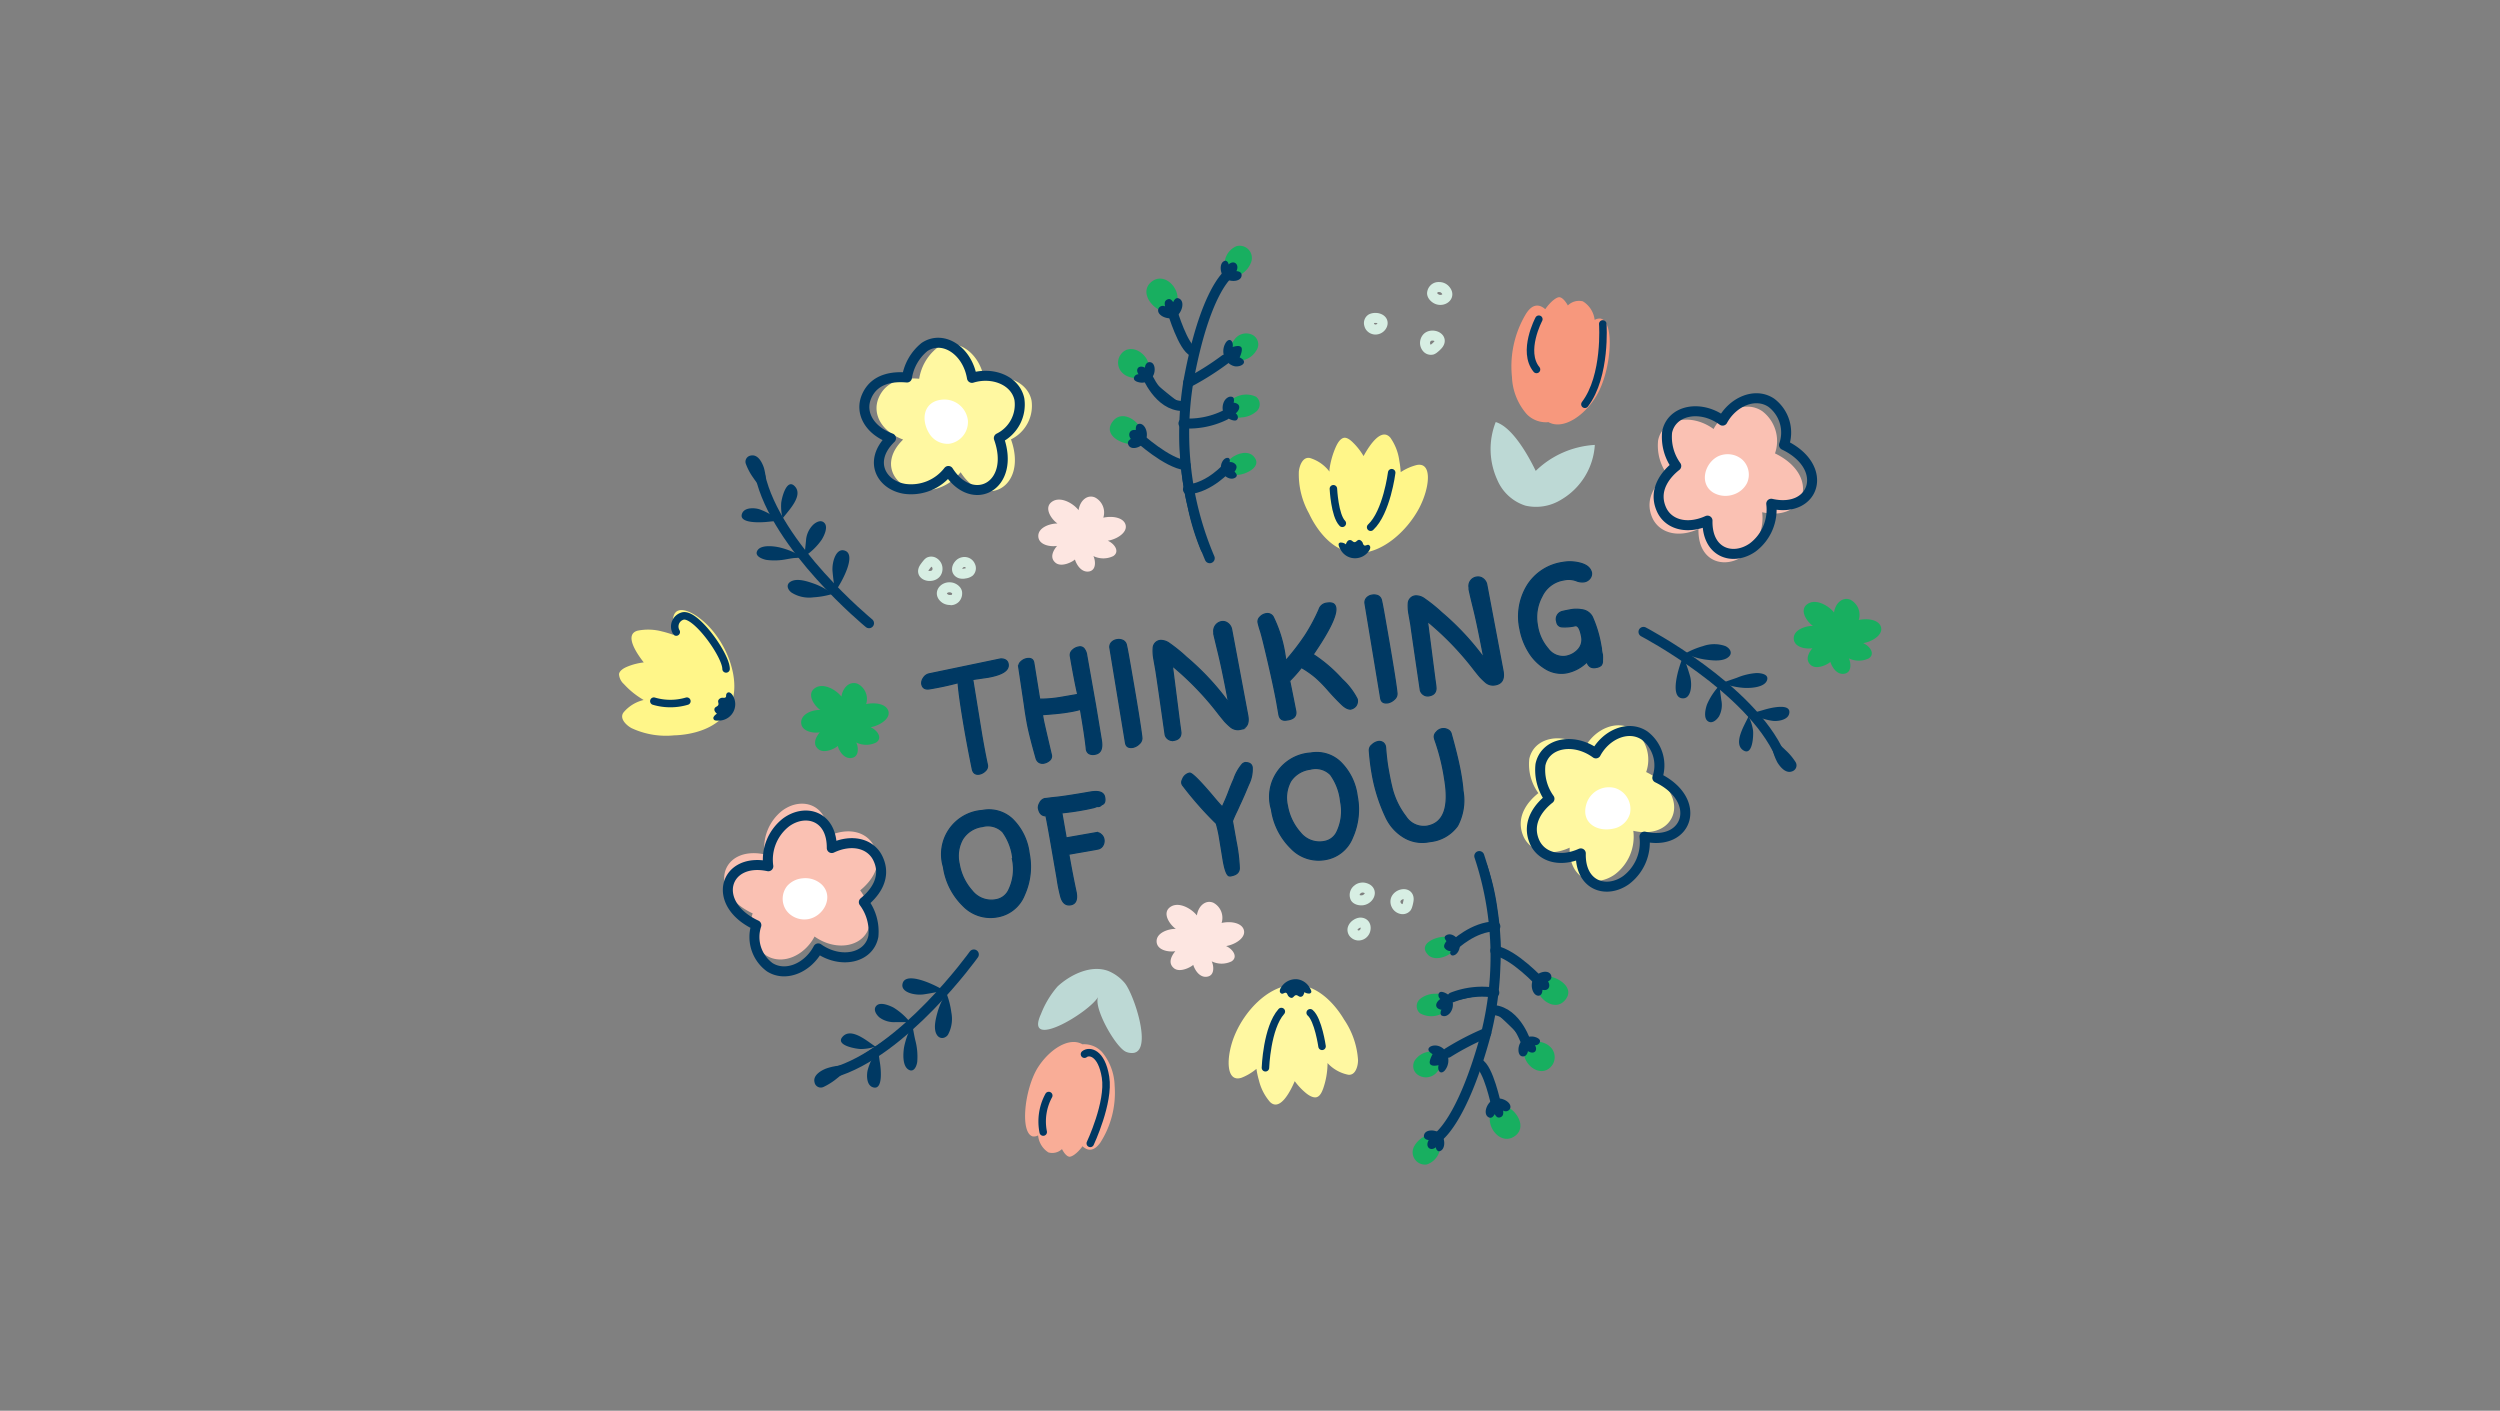 <svg xmlns="http://www.w3.org/2000/svg" width="280" height="158" viewBox="0 0 280 158"><rect x="0" y="0" width="280" height="158" fill="#808080" stroke="none"/><defs><style>.cls-1{fill:#bdd9d5;}.cls-2{fill:#fff8a1;}.cls-3,.cls-9{fill:#003963;}.cls-11,.cls-3,.cls-5{stroke:#003963;}.cls-3{stroke-miterlimit:10;stroke-width:0.14px;}.cls-4{fill:#fff;}.cls-11,.cls-13,.cls-15,.cls-5{fill:none;}.cls-11,.cls-13,.cls-5{stroke-linecap:round;stroke-linejoin:round;}.cls-13,.cls-5{stroke-width:1.12px;}.cls-6{fill:#fac1b3;}.cls-7{fill:#18af60;}.cls-8{fill:#fde6e1;}.cls-10{fill:#f7987d;}.cls-11{stroke-width:0.84px;}.cls-12{fill:#f9ad97;}.cls-13{stroke:#d7eee3;}.cls-14{fill:#fff689;}</style></defs><g id="Layer_2" data-name="Layer 2"><g id="Layer_1-2" data-name="Layer 1"><path class="cls-1" d="M167.52,47.27a8.28,8.28,0,0,0,.17,6.46,5.11,5.11,0,0,0,3.15,2.9,5.34,5.34,0,0,0,4-.66,7.64,7.64,0,0,0,3.78-6.14A10.36,10.36,0,0,0,172,52.74C171.16,51,169.39,47.83,167.52,47.27Z"/><path class="cls-2" d="M104.91,39c2.09-1.38,4.82.42,5.31,3.46,2.29-.71,4.86.26,5.31,2.38a4.18,4.18,0,0,1-2.3,4.37c1.92,5.36-2.92,7.93-5.64,3.68a5.29,5.29,0,0,1-4.91,2c-2.65-.43-4.12-3.15-1.53-5.66-2.46-.91-3.46-2.89-2.76-4.62.93-2.26,3.3-2.3,4.56-2.19A5.5,5.5,0,0,1,104.91,39Z"/><path class="cls-3" d="M108.94,76.1l1,6.16c.22,1.28.43,2.41.64,3.37a.7.7,0,0,1-.21.69,1.3,1.3,0,0,1-.68.38c-.45.07-.71-.13-.8-.61-.38-1.88-.72-3.68-1-5.38s-.49-3.12-.58-4.25c-1,.27-2.07.5-3.15.68-.53.1-.84-.08-.92-.53a.94.94,0,0,1,.19-.68,1,1,0,0,1,.6-.45l8.06-1.68c.49,0,.76.21.82.56.13.71-.63,1.2-2.25,1.49Z"/><path class="cls-3" d="M122.7,79l.64,3.85c.17,1-.06,1.51-.68,1.62a1,1,0,0,1-.69-.07.67.67,0,0,1-.3-.54q-.14-1.39-.66-4.41a10.59,10.59,0,0,1-1.36.29c-.61.11-1.58.21-2.9.3l.09.54c.07.37.37,1.67.9,3.92a.62.62,0,0,1-.19.66,1.33,1.33,0,0,1-.63.31.77.77,0,0,1-.57-.1.79.79,0,0,1-.3-.42c-.5-1.77-.84-3.11-1-4s-.26-1.56-.3-1.89l-.65-4.36a.71.71,0,0,1,.25-.59,1.25,1.25,0,0,1,.65-.34q.68-.12.78.45l.66,4.09a13.67,13.67,0,0,0,2.3-.19l1.16-.2.81-.14c-.22-.94-.5-2.38-.83-4.3a.73.73,0,0,1,.24-.66,1.3,1.3,0,0,1,.72-.36.57.57,0,0,1,.62.26,1.45,1.45,0,0,1,.25.68Z"/><path class="cls-3" d="M126.89,83.7c-.48.08-.76-.08-.83-.5l-1.74-10.59a.74.74,0,0,1,.15-.63,1,1,0,0,1,.6-.33,1.1,1.1,0,0,1,.68.07.72.72,0,0,1,.41.55c.07.29.19.92.36,1.91.81,4.62,1.26,7.44,1.37,8.46a.84.84,0,0,1-.3.67A1.41,1.41,0,0,1,126.89,83.7Z"/><path class="cls-3" d="M131.3,74.57l.81,6.37c.08.56.13.93.15,1.12,0,.48-.25.77-.79.86a.81.81,0,0,1-.6-.12.84.84,0,0,1-.37-.51c-.64-4.53-1-7-1.06-7.32l-.21-1.19a5,5,0,0,1-.07-1.19.88.88,0,0,1,.81-.86,1.61,1.61,0,0,1,1,.33,17.46,17.46,0,0,1,1.9,1.54,29.11,29.11,0,0,1,4.74,5.09q-.69-3.68-1.16-5.59c-.31-1.27-.48-2-.5-2.09l0-.21a1.06,1.06,0,0,1,.89-1.18.89.89,0,0,1,.68.19,1.09,1.09,0,0,1,.42.69l1.81,9.65c.16.9-.12,1.41-.85,1.54a1.26,1.26,0,0,1-1.09-.28,8.5,8.5,0,0,1-.65-.62l-.61-.75A32.92,32.92,0,0,0,131.3,74.57Z"/><path class="cls-3" d="M143,78.64c-.17-.93-.47-2.37-.92-4.32s-.75-3.16-.9-3.63a9.14,9.14,0,0,1-.28-1,.7.7,0,0,1,.22-.58,1.18,1.18,0,0,1,.71-.38.74.74,0,0,1,.76.35A14.65,14.65,0,0,1,144,74a27,27,0,0,0,2.18-2.83,20.5,20.5,0,0,0,1.56-2.91,1,1,0,0,1,.76-.69c.66-.12,1,0,1.1.47.15.83-.7,2.59-2.53,5.26a16.34,16.34,0,0,1,3.25,2.79A7.74,7.74,0,0,1,152,78.29a.93.93,0,0,1-.14.77,1,1,0,0,1-.6.36c-.24,0-.56-.12-.95-.49s-.88-.87-1.45-1.51a15.51,15.51,0,0,0-1.46-1.51,10.67,10.67,0,0,0-1.64-1.15,15.93,15.93,0,0,1-1.32,1.49c.41,2,.63,3.14.68,3.39.1.57-.24.92-1,1-.52.09-.81-.13-.89-.67Z"/><path class="cls-3" d="M155.47,78.71c-.48.08-.76-.08-.83-.5l-1.75-10.59a.75.75,0,0,1,.16-.63,1,1,0,0,1,.6-.33,1.18,1.18,0,0,1,.68.06.74.74,0,0,1,.4.56c.07.29.19.92.36,1.91q1.22,6.93,1.37,8.46a.8.8,0,0,1-.29.67A1.46,1.46,0,0,1,155.47,78.71Z"/><path class="cls-3" d="M159.87,69.58l.82,6.37c.08.55.13.93.14,1.12,0,.48-.25.77-.78.86a.81.81,0,0,1-.6-.12.84.84,0,0,1-.37-.51q-1-6.8-1.06-7.32l-.21-1.19a5,5,0,0,1-.08-1.19.88.88,0,0,1,.82-.86,1.58,1.58,0,0,1,1,.33,17.32,17.32,0,0,1,1.91,1.54,29.5,29.5,0,0,1,4.74,5.09c-.47-2.45-.85-4.32-1.17-5.59s-.47-2-.49-2.1l0-.2a1,1,0,0,1,.89-1.18.9.9,0,0,1,.68.19,1.07,1.07,0,0,1,.41.69l1.82,9.65c.16.9-.13,1.41-.86,1.54a1.26,1.26,0,0,1-1.09-.28,8,8,0,0,1-.64-.62c-.14-.16-.34-.41-.61-.75A32.94,32.94,0,0,0,159.87,69.58Z"/><path class="cls-3" d="M175,63a4.54,4.54,0,0,1,2.11.11c.67.21,1,.53,1.13,1a.85.85,0,0,1-.18.68,1,1,0,0,1-.63.37,1.72,1.72,0,0,1-.93-.14,2.49,2.49,0,0,0-1.35-.07,3.26,3.26,0,0,0-2.46,1.85,4.88,4.88,0,0,0-.51,3.2,5.16,5.16,0,0,0,1.21,2.67,2.08,2.08,0,0,0,1.89.85,2.4,2.4,0,0,0,1.48-.78,1.64,1.64,0,0,0,.39-1.4c-.16-.9-.4-1.32-.73-1.26a5.18,5.18,0,0,1-1.53.12.61.61,0,0,1-.53-.56.88.88,0,0,1,.65-1.16c.24-.06.55-.12.93-.19a3.51,3.51,0,0,1,1.21,0,1.51,1.51,0,0,1,1.19.81,13.2,13.2,0,0,1,.91,2.95l.11.6c0,.29.08.53.11.71a6.11,6.11,0,0,1,0,.64.75.75,0,0,1-.15.52,1,1,0,0,1-.55.23.94.94,0,0,1-.64-.06,1,1,0,0,1-.39-.56,4.46,4.46,0,0,1-2.3,1.23,3.4,3.4,0,0,1-2.38-.48,5.52,5.52,0,0,1-1.87-1.91,7.42,7.42,0,0,1-.95-2.51,6.64,6.64,0,0,1,.85-4.94A5.61,5.61,0,0,1,175,63Z"/><path class="cls-3" d="M110,90.78a3.85,3.85,0,0,1,3.37.94,6.42,6.42,0,0,1,1.89,3.85,7.66,7.66,0,0,1-.53,4.66,3.93,3.93,0,0,1-3,2.45,4.26,4.26,0,0,1-3.88-1.25,7.54,7.54,0,0,1-2.18-4.33,4.91,4.91,0,0,1,4.3-6.32Zm3.44,5.4a6.2,6.2,0,0,0-1.13-3,2.33,2.33,0,0,0-2.28-.61A3.07,3.07,0,0,0,107.8,94a3.88,3.88,0,0,0-.37,2.77,6,6,0,0,0,1.44,3,2.75,2.75,0,0,0,2.69,1,1.93,1.93,0,0,0,1.38-1A5.35,5.35,0,0,0,113.39,96.18Z"/><path class="cls-3" d="M122.92,95.1l-3.22.57c.28,1.61.55,3,.83,4.29.14.82-.06,1.27-.6,1.37s-.9-.19-1.1-.83a17.49,17.49,0,0,1-.43-2.12l-.71-4.1q-.39-2.23-.54-2.91c-.46,0-.74-.26-.85-.87a1,1,0,0,1,.15-.56.87.87,0,0,1,.57-.5c.21,0,.61-.08,1.18-.13s1.86-.24,3.87-.59q1.5-.27,1.65.57c.08.43,0,.71-.28.82a.67.67,0,0,0-.17.13.52.52,0,0,1-.22.09l-.21,0a2.43,2.43,0,0,1-.6.18c-.31.08-.75.16-1.32.26s-1.23.19-2,.27l.49,2.81,3.37-.59a.65.65,0,0,1,.52.18.89.89,0,0,1,.34.57,1,1,0,0,1-.11.66A.8.8,0,0,1,122.92,95.1Z"/><path class="cls-3" d="M139.46,85.41q.69,0,.78.51a3.76,3.76,0,0,1-.39,1.92L139.36,89c-.22.49-.37.84-.45,1s-.22.5-.41.89-.35.75-.47,1.07l.4,2.26a18.55,18.55,0,0,1,.37,3c0,.47-.31.75-.85.85a.48.48,0,0,1-.35,0c-.23-.16-.42-.71-.59-1.66l-.46-2.81c-.08-.45-.19-.91-.32-1.37A39.26,39.26,0,0,1,132.5,88a.56.56,0,0,1-.14-.3.66.66,0,0,1,.09-.41,1.06,1.06,0,0,1,.79-.7c.26,0,1,.72,2.35,2.29.59.7,1,1.2,1.31,1.49.22-.49.46-1,.72-1.7s.45-1.12.58-1.42a5,5,0,0,1,.94-1.67A.68.68,0,0,1,139.46,85.41Z"/><path class="cls-3" d="M146.71,84.36a3.85,3.85,0,0,1,3.37.94A6.42,6.42,0,0,1,152,89.15a7.7,7.7,0,0,1-.53,4.67,3.94,3.94,0,0,1-3,2.44A4.26,4.26,0,0,1,144.59,95a7.54,7.54,0,0,1-2.18-4.33,4.91,4.91,0,0,1,4.3-6.32Zm3.44,5.4a6.2,6.2,0,0,0-1.13-3,2.33,2.33,0,0,0-2.28-.61,3.07,3.07,0,0,0-2.18,1.33,3.88,3.88,0,0,0-.37,2.77,6.09,6.09,0,0,0,1.44,3,2.75,2.75,0,0,0,2.69,1,1.93,1.93,0,0,0,1.38-1A5.35,5.35,0,0,0,150.15,89.76Z"/><path class="cls-3" d="M160.72,82.88a2,2,0,0,1-.08-.33.71.71,0,0,1,.24-.56,1,1,0,0,1,.62-.37,1,1,0,0,1,.64.1.7.7,0,0,1,.38.42c.48,1.72.81,3.08,1,4.08s.29,1.79.33,2.35a6.09,6.09,0,0,1-.61,3.92,4.33,4.33,0,0,1-3.11,1.77,4,4,0,0,1-2.89-.48,5.13,5.13,0,0,1-2-2.21,18.91,18.91,0,0,1-1.57-5,24.91,24.91,0,0,1-.3-2.49.74.74,0,0,1,.3-.66,1.36,1.36,0,0,1,.66-.36.74.74,0,0,1,.57.11.73.73,0,0,1,.28.52c.07.91.16,1.73.29,2.45s.25,1.36.39,1.93a8.65,8.65,0,0,0,1.58,3.37,2.39,2.39,0,0,0,2.36,1.1c1.89-.32,2.55-2.1,2-5.32A23.43,23.43,0,0,0,160.72,82.88Z"/><circle class="cls-4" cx="186.91" cy="56.8" r="1.22"/><path class="cls-5" d="M103.55,38.86c2.08-1.38,4.81.42,5.31,3.46,2.29-.71,4.85.26,5.31,2.38a4.18,4.18,0,0,1-2.3,4.37c1.92,5.37-2.93,7.93-5.65,3.68a5.27,5.27,0,0,1-4.9,2c-2.65-.43-4.12-3.15-1.53-5.66-2.47-.91-3.47-2.89-2.76-4.62.92-2.26,3.3-2.3,4.55-2.19A5.52,5.52,0,0,1,103.55,38.86Z"/><path class="cls-6" d="M97.41,103.54c-.47,2.46-3.67,3.14-6.18,1.35-1.11,2.13-3.6,3.27-5.43,2.11a4.18,4.18,0,0,1-1.5-4.7c-5.16-2.4-3.59-7.65,1.34-6.61a5.29,5.29,0,0,1,2-4.92c2.17-1.58,5.14-.72,5.11,2.89,2.37-1.12,4.49-.44,5.22,1.28,1,2.24-.67,4-1.63,4.78A5.47,5.47,0,0,1,97.41,103.54Z"/><path class="cls-6" d="M185.71,49.31c.51-2.45,3.72-3.08,6.21-1.26,1.13-2.11,3.64-3.22,5.45-2a4.2,4.2,0,0,1,1.43,4.73c5.13,2.48,3.48,7.7-1.44,6.59a5.29,5.29,0,0,1-2.07,4.88c-2.19,1.55-5.15.65-5.06-3-2.4,1.09-4.5.37-5.21-1.35-.93-2.26.73-4,1.7-4.76A5.54,5.54,0,0,1,185.71,49.31Z"/><path class="cls-2" d="M171.28,85c.52-2.45,3.72-3.08,6.21-1.26,1.13-2.11,3.64-3.22,5.45-2a4.18,4.18,0,0,1,1.43,4.73c5.13,2.47,3.48,7.7-1.44,6.58a5.28,5.28,0,0,1-2.07,4.89c-2.19,1.55-5.14.65-5.06-3-2.39,1.09-4.5.37-5.21-1.35-.92-2.26.74-4,1.71-4.76A5.49,5.49,0,0,1,171.28,85Z"/><path class="cls-7" d="M95.44,84.88c.85-.18.67-1.3.46-1.72a2.53,2.53,0,0,0,2.23,0c.76-.5.13-1.38-.62-1.71,1-.17,2.37-1,1.94-1.94-.31-.67-1.42-.87-2.44-.65a1.91,1.91,0,0,0-.92-2.26c-.83-.36-1.68.29-1.85,1.42-.6-.77-2.06-1.62-3-.93s0,2,.64,2.43c-.9-.05-2.19.46-2.15,1.43s1.34,1.2,2.09,1.07c-.44.52-.86,1.32-.16,1.89s2-.16,2.17-.37C94,84.19,94.59,85.06,95.44,84.88Z"/><path class="cls-7" d="M206.61,75.45c.85-.17.67-1.3.46-1.71a2.57,2.57,0,0,0,2.23,0c.76-.5.13-1.38-.62-1.71,1.06-.17,2.37-1,1.94-1.94-.31-.67-1.42-.87-2.44-.65a1.91,1.91,0,0,0-.92-2.26c-.83-.36-1.68.29-1.85,1.42-.6-.77-2.06-1.62-3-.93s0,2,.64,2.43c-.89,0-2.19.46-2.15,1.43s1.34,1.2,2.09,1.07c-.43.52-.86,1.32-.16,1.9s2-.17,2.17-.37C205.2,74.76,205.76,75.63,206.61,75.45Z"/><path class="cls-8" d="M135.25,109.38c.85-.17.67-1.3.46-1.71a2.53,2.53,0,0,0,2.23,0c.76-.5.13-1.38-.62-1.71,1.06-.17,2.37-1,1.94-1.94-.31-.67-1.42-.87-2.44-.65a1.91,1.91,0,0,0-.92-2.26c-.83-.36-1.68.3-1.85,1.42-.59-.76-2.06-1.62-3-.93s0,2,.64,2.43c-.89,0-2.19.46-2.15,1.43s1.34,1.2,2.1,1.07c-.44.52-.86,1.32-.17,1.9s2-.17,2.17-.37C133.84,108.69,134.4,109.56,135.25,109.38Z"/><path class="cls-8" d="M122,64c.85-.18.67-1.3.46-1.72a2.53,2.53,0,0,0,2.23,0c.76-.51.13-1.39-.62-1.72,1.06-.16,2.37-1,1.94-1.93-.31-.67-1.42-.87-2.44-.65a1.9,1.9,0,0,0-.92-2.26c-.83-.37-1.68.29-1.85,1.42-.59-.77-2.06-1.62-3-.93s0,2,.64,2.42c-.89,0-2.19.47-2.15,1.44s1.34,1.2,2.1,1.07c-.44.52-.86,1.32-.17,1.89s2-.16,2.17-.37C120.58,63.28,121.14,64.16,122,64Z"/><path class="cls-7" d="M137.8,51.39c-.89.78-.29,1.87.89,1.79.93-.06,2.85-1,1.63-2.15C139.62,50.4,138.4,50.86,137.8,51.39Zm1.26-4.64a2.77,2.77,0,0,0,1.68-.69,1.06,1.06,0,0,0-.07-1.63,2.59,2.59,0,0,0-2.67.3C136.77,45.55,137.89,47,139.06,46.75Zm1.62-7.45a1.2,1.2,0,0,0-.4-1.79,1.6,1.6,0,0,0-2.08.61,3.3,3.3,0,0,0-.57,1.1c-.23.78.54,1.26,1.23,1.19a3.4,3.4,0,0,0,.7-.17A2.24,2.24,0,0,0,140.68,39.3Zm-3.46-9.2a1.11,1.11,0,0,0,1.57.73,2.58,2.58,0,0,0,1.29-1.35,1.37,1.37,0,0,0-1.59-1.91A2.17,2.17,0,0,0,137.22,30.1Zm-5.36,3.62c.28-1.49-1.48-3.29-2.89-2.16C126.84,33.28,131.3,36.78,131.86,33.72Zm-3.2,7.11c-.29-1.46-2.33-2.54-3.25-.95a1.58,1.58,0,0,0,.35,1.93C126.71,42.7,129,42.53,128.66,40.83Zm-2,8.9c1.41.05,1.45-1.47.72-2.29s-1.93-1.2-2.67-.34C123.45,48.56,125.36,49.69,126.64,49.73Z"/><path class="cls-9" d="M126.65,49.16c-.33-.43-.21-1.09.56-1,0-.29,0-.64.38-.69.63-.08,1.12,1.07.71,1.85l0,.05a35.89,35.89,0,0,0,3.91,2.29,33.45,33.45,0,0,1,.16-6.08,24.2,24.2,0,0,1-3.56-3.1,1.32,1.32,0,0,1-.89.38c-.31,0-1-.14-.92-.54a.5.5,0,0,1,.52-.4c-.4-.54,0-1.11.72-.74,0-.33.21-.62.5-.62.65,0,.71,1,.41,1.53a1.76,1.76,0,0,1-.27.34,36.72,36.72,0,0,0,3.53,2.89,37.25,37.25,0,0,1,1.16-5.67,24.59,24.59,0,0,1-2-4.11c-.83.37-2.14-.28-1.81-1a.54.54,0,0,1,.73-.22c-.08-.36-.07-.64.26-.78s.47.07.65.3c.12-.28.31-.54.62-.42.73.28.4,1.6-.33,2.05l0,0a40.44,40.44,0,0,0,2,3.86c.34-1.14.72-2.25,1.15-3.33a36.43,36.43,0,0,1,2.4-4.8c-.65-.49-.74-1.87,0-2,.13,0,.34.15.36.42.61-.56,1.25,0,.88.75.28,0,.59.14.58.44,0,.73-1.15.81-1.77.43a0,0,0,0,0,0,0,42.11,42.11,0,0,0-4.09,11.29,37.68,37.68,0,0,0,4.05-2.3,1.79,1.79,0,0,1,.07-1.9c.44-.58.85-.06.74.53.27-.07.7-.2.93,0s0,.86-.15,1.17c1,.47.28,1.09-.51,1a1.44,1.44,0,0,1-1-.71,23.35,23.35,0,0,1-4.14,2.51,29.61,29.61,0,0,0-.49,3.72c0,.28,0,.56,0,.85A40.37,40.37,0,0,0,137,46.14a1.6,1.6,0,0,1,.14-1.25c.13-.22.51-.61.93-.41.18.09.15.5.09.62.81.09.8.71.24,1.2.28.18.34.63.06.77s-1.1-.22-1.31-.57a1.36,1.36,0,0,1-.13-.3,24.15,24.15,0,0,1-4.52,1.46,32.87,32.87,0,0,0,.44,6.89c0,.06,0,.15.07.26a41,41,0,0,0,3.83-2c-.31-.66.14-1.57.68-1.53.19,0,.29.28.18.48a.76.76,0,0,1,.74.33c.13.25,0,.52-.17.74.22.21.38.46.09.66-.45.31-1.15,0-1.49-.59h0a24.47,24.47,0,0,1-3.8,2.15c.76,3.54,2.16,6.44,1.91,6.91-.13.24-.34-.09-.48-.32A26.13,26.13,0,0,1,133,56.7a30.45,30.45,0,0,1-.76-4.76,24,24,0,0,1-4-2.49c-.49.75-1.59,1-1.86.38C126.23,49.52,126.41,49.31,126.65,49.16Z"/><path class="cls-9" d="M193.66,73.52c-.6.62-1.88.45-2.6.36a7.64,7.64,0,0,1-2.19-.64,42.78,42.78,0,0,1,4,3.23c.22-.08.49-.15.61-.2l1.05-.36a7,7,0,0,1,2.2-.53c.38,0,1.47.09,1.16.85s-1.77.84-2.43.82a8.34,8.34,0,0,1-2.55-.54c.46.43.92.87,1.36,1.32.65.67,1.27,1.36,1.88,2.07.48-.15.89-.24,1.41-.4s3.05-.84,2.84.38c-.14.84-1.47.92-1.88.85a6.55,6.55,0,0,1-2.35-.8c.24.28.48.55.71.83.53.66,1,1.41,1.48,2.12h0a5.17,5.17,0,0,1,1.58,1.1,6.59,6.59,0,0,1,1.18,1.4.7.7,0,0,1-.37,1c-.76.32-1.4-.53-1.69-1a6.15,6.15,0,0,1-.68-2.32c-.89-1-1.73-1.94-2.53-2.81a5.23,5.23,0,0,1,.49,1.55c.06.41,0,3-1.13,2.21s.25-2.92.63-3.78c-1.22-1.34-2.3-2.5-3.23-3.4,0,.4.12,1.08.18,1.59a2.68,2.68,0,0,1-.26,1.81c-.22.35-.77.91-1.27.53s-.23-1.45-.06-1.9a7.32,7.32,0,0,1,1.37-2.07l-.33-.32a27,27,0,0,0-3.68-2.88c.24.6.52,1.43.72,2.12.28,1,.14,2.69-.95,2.49-1.29-.24-.38-3.35.18-4.65l-.42-.27a19.5,19.5,0,0,0-2.24-1.34c-.21-.1-1.09-.38-1-.73s.9,0,1.1.15a18.13,18.13,0,0,1,2.13,1.34l.67.49a9.08,9.08,0,0,1,2-.83,3.73,3.73,0,0,1,2.49,0C193.71,72.58,194.08,73.08,193.66,73.52Z"/><path class="cls-5" d="M172.53,85.65c.51-2.46,3.72-3.09,6.21-1.27,1.13-2.11,3.64-3.22,5.45-2a4.2,4.2,0,0,1,1.43,4.73c5.13,2.48,3.48,7.71-1.44,6.59a5.29,5.29,0,0,1-2.07,4.88c-2.19,1.55-5.15.65-5.06-3-2.4,1.08-4.5.36-5.21-1.36-.93-2.26.73-4,1.7-4.76A5.53,5.53,0,0,1,172.53,85.65Z"/><path class="cls-5" d="M97.82,104.86c-.47,2.46-3.67,3.14-6.18,1.36-1.11,2.13-3.6,3.27-5.43,2.11a4.2,4.2,0,0,1-1.5-4.71c-5.16-2.4-3.59-7.65,1.34-6.6a5.29,5.29,0,0,1,2-4.92c2.17-1.58,5.14-.73,5.11,2.88,2.37-1.12,4.49-.43,5.22,1.28,1,2.25-.67,4-1.63,4.78A5.49,5.49,0,0,1,97.82,104.86Z"/><path class="cls-5" d="M186.72,48.37c.52-2.45,3.73-3.08,6.21-1.26,1.14-2.11,3.65-3.22,5.46-2a4.18,4.18,0,0,1,1.42,4.73c5.14,2.47,3.49,7.7-1.43,6.58a5.31,5.31,0,0,1-2.07,4.89c-2.2,1.55-5.15.65-5.07-3-2.39,1.08-4.5.37-5.2-1.36-.93-2.25.73-4,1.7-4.76A5.55,5.55,0,0,1,186.72,48.37Z"/><path class="cls-5" d="M184.07,70.77s12,6.28,15.31,13.8"/><path class="cls-9" d="M105,116c-.54-.68-.19-1.92,0-2.62a7.46,7.46,0,0,1,.94-2.08,43,43,0,0,1-3.76,3.51c.05.23.09.5.12.63.07.37.13.72.22,1.09a7.15,7.15,0,0,1,.22,2.26c0,.38-.3,1.44-1,1s-.59-1.86-.48-2.52a8.72,8.72,0,0,1,.89-2.45c-.49.4-1,.8-1.5,1.17-.75.55-1.52,1.07-2.31,1.57.09.5.12.92.21,1.46s.41,3.13-.77,2.76c-.82-.25-.71-1.58-.58-2a6.68,6.68,0,0,1,1.11-2.22l-.92.59c-.73.43-1.53.78-2.3,1.17h0a5.27,5.27,0,0,1-1.3,1.42,7.29,7.29,0,0,1-1.56,1,.71.71,0,0,1-1-.51c-.21-.8.72-1.32,1.26-1.54a6.09,6.09,0,0,1,2.39-.35l3.13-2.11a5.31,5.31,0,0,1-1.6.26c-.42,0-3-.39-2-1.42s2.85.66,3.65,1.15c1.49-1,2.79-1.94,3.82-2.74-.41,0-1.1,0-1.61,0a2.76,2.76,0,0,1-1.75-.51c-.32-.26-.8-.89-.35-1.34s1.47,0,1.89.21a7.15,7.15,0,0,1,1.86,1.64l.36-.28a27.88,27.88,0,0,0,3.37-3.24c-.63.14-1.5.31-2.2.41-1,.14-2.69-.23-2.34-1.28.42-1.25,3.37.08,4.58.82l.33-.37a21.11,21.11,0,0,0,1.63-2c.13-.19.52-1,.86-.87s-.17.88-.3,1.07a17.42,17.42,0,0,1-1.63,1.92c-.18.2-.38.4-.57.6a9.23,9.23,0,0,1,.54,2.13,3.72,3.72,0,0,1-.36,2.47C106,116.2,105.41,116.48,105,116Z"/><path class="cls-5" d="M109.07,106.9s-7.86,11-15.78,13.25"/><path class="cls-9" d="M88.49,65.18c.72-.49,1.93-.07,2.62.17a7.6,7.6,0,0,1,2,1.06,41.43,41.43,0,0,1-3.26-4l-.64.08c-.37,0-.73.08-1.1.14a6.92,6.92,0,0,1-2.27.08c-.37-.07-1.42-.4-1-1.07s1.9-.47,2.55-.31a8.58,8.58,0,0,1,2.39,1c-.37-.52-.73-1-1.07-1.57-.5-.79-1-1.59-1.42-2.41-.5,0-.92.06-1.47.11s-3.15.21-2.71-.94c.31-.8,1.63-.61,2-.46a6.69,6.69,0,0,1,2.14,1.26c-.18-.32-.36-.64-.52-1-.39-.75-.68-1.58-1-2.37h0a5.27,5.27,0,0,1-1.33-1.39,6.66,6.66,0,0,1-.87-1.62.7.7,0,0,1,.57-.92c.81-.16,1.26.8,1.45,1.35a6.14,6.14,0,0,1,.19,2.41c.67,1.15,1.31,2.25,1.91,3.26a5.4,5.4,0,0,1-.16-1.62c0-.41.58-3,1.55-1.93s-.84,2.8-1.38,3.57c.92,1.56,1.75,2.91,2.48,4,0-.4.1-1.09.14-1.6A2.71,2.71,0,0,1,91,58.85c.28-.3.93-.74,1.35-.26s-.07,1.46-.33,1.87a7,7,0,0,1-1.76,1.75l.26.38a27,27,0,0,0,3,3.57c-.11-.64-.22-1.51-.28-2.22-.07-1,.41-2.67,1.43-2.25,1.22.49-.29,3.36-1.1,4.52l.34.35a21.42,21.42,0,0,0,1.93,1.76c.19.13,1,.58.81.91s-.86-.23-1-.37a17.68,17.68,0,0,1-1.82-1.75c-.19-.19-.37-.4-.55-.6a9.37,9.37,0,0,1-2.17.39,3.67,3.67,0,0,1-2.44-.52C88.25,66.09,88,65.52,88.49,65.18Z"/><path class="cls-5" d="M97.33,69.8S86.9,61.24,85.12,53.2"/><path class="cls-10" d="M179.25,35.68a1.11,1.11,0,0,0-.65.15,2.8,2.8,0,0,0-1.32-2.08,1.78,1.78,0,0,0-1.68.46c-.3-.53-.62-.87-.92-.92s-1,.45-1.61,1.34c-.66-.58-1.43-.64-2.16.52a11.41,11.41,0,0,0-1.57,7.07A6.72,6.72,0,0,0,171,46.39a3,3,0,0,0,2.43.89h0c1.67.92,4.09-.76,5.4-3C180.47,41.51,180.89,36,179.25,35.68Z"/><path class="cls-11" d="M179.51,36.28s.42,5.82-2,9"/><path class="cls-11" d="M172.35,35.75s-1.92,3.61-.26,5.63"/><path class="cls-12" d="M115.68,127.28a.93.93,0,0,0,.59-.12,2.51,2.51,0,0,0,1.15,1.91,1.58,1.58,0,0,0,1.52-.37c.26.49.54.8.81.85s.93-.38,1.49-1.17c.58.54,1.27.61,2-.41a10.34,10.34,0,0,0,1.6-6.35,6.15,6.15,0,0,0-1.42-3.8,2.74,2.74,0,0,0-2.19-.86h0c-1.49-.87-3.71.58-5,2.62C114.73,122,114.22,126.93,115.68,127.28Z"/><path class="cls-11" d="M122.11,128.06s2.16-4.58,1.71-7.41-1.86-3-2.36-2.58"/><path class="cls-11" d="M116.84,126.79a6.07,6.07,0,0,1,.62-4.09"/><path class="cls-1" d="M127,117.92c2.09-.4-.08-6.77-1.07-7.87a4.81,4.81,0,0,0-1.8-1.3c-1.94-.73-4.25.41-5.68,1.73a10.44,10.44,0,0,0-1.86,3.09c-1.94,4.22,5.45-.19,6.42-1.94-.63,1.14,2,5.82,3.17,6.2A1.65,1.65,0,0,0,127,117.92Z"/><path class="cls-13" d="M105,63.7a.8.8,0,0,1-.13.46c-.44.67-2,.33-1.31-.63q.14-.2.3-.39a.9.9,0,0,1,.2-.19.58.58,0,0,1,.59.07A.81.81,0,0,1,105,63.7Z"/><path class="cls-13" d="M108.08,64.23a1.08,1.08,0,0,1-.51,0c-.51-.17-.45-.69-.16-1a.77.77,0,0,1,.46-.27.72.72,0,0,1,.53.09.69.69,0,0,1,.27.32.57.57,0,0,1-.09.67A1,1,0,0,1,108.08,64.23Z"/><path class="cls-13" d="M106.52,67.19a1,1,0,0,1-.66-.14c-.8-.56-.17-1.32.53-1.27.39,0,.82.33.81.64A.81.81,0,0,1,107,67a.74.74,0,0,1-.46.22Z"/><path class="cls-13" d="M156.36,101.31a.81.81,0,0,1-.06-.46c.14-.8,1.66-1.09,1.45.05a3.57,3.57,0,0,1-.11.47.85.85,0,0,1-.11.26.57.57,0,0,1-.57.18A.84.84,0,0,1,156.36,101.31Z"/><path class="cls-13" d="M151.88,103.51a1,1,0,0,1,.47-.18c.54,0,.69.45.56.88a.83.83,0,0,1-.32.43.77.77,0,0,1-.51.13.71.71,0,0,1-.39-.18.57.57,0,0,1-.17-.66A.9.9,0,0,1,151.88,103.51Z"/><path class="cls-13" d="M152.12,99.55a.92.92,0,0,1,.66-.13c1,.2.69,1.14,0,1.37-.37.13-.89,0-1-.26a.78.78,0,0,1,0-.58.76.76,0,0,1,.33-.38Z"/><path class="cls-13" d="M159.62,38.24a.88.88,0,0,1,.21-.42c.56-.58,2,0,1.17.86a2.82,2.82,0,0,1-.36.33.83.83,0,0,1-.23.15.58.58,0,0,1-.58-.17A.86.86,0,0,1,159.62,38.24Z"/><path class="cls-13" d="M154.06,35.61a1,1,0,0,1,.5.12c.47.26.31.76,0,1a.84.84,0,0,1-.5.18.75.75,0,0,1-.5-.19.64.64,0,0,1-.21-.36.57.57,0,0,1,.22-.65A1,1,0,0,1,154.06,35.61Z"/><path class="cls-13" d="M161.21,32.15a.9.9,0,0,1,.62.26c.69.7-.07,1.33-.75,1.15-.38-.1-.74-.48-.68-.78a.77.77,0,0,1,.3-.5.73.73,0,0,1,.48-.13Z"/><path class="cls-4" d="M108.41,47.27a2.46,2.46,0,0,1-2.09,2.43,2.39,2.39,0,0,1-2.25-1.16c-1-1.63-.6-3.69,1.6-3.79a2.65,2.65,0,0,1,2.74,2.38Z"/><path class="cls-4" d="M181,88.3a2.47,2.47,0,0,1,1.56,2.81,2.39,2.39,0,0,1-1.87,1.7c-1.89.41-3.67-.71-3-2.81a2.64,2.64,0,0,1,3.19-1.74Z"/><path class="cls-4" d="M194.3,51a2.47,2.47,0,0,1,.87.51,2.3,2.3,0,0,1,.49,2.61,2.59,2.59,0,0,1-1.49,1.26,2.74,2.74,0,0,1-2.24-.18c-1.7-1-1-3.44.6-4.14A2.57,2.57,0,0,1,194.3,51Z"/><path class="cls-4" d="M88.74,102.59a2.35,2.35,0,0,1-.73-.71,2.3,2.3,0,0,1,.15-2.65,2.6,2.6,0,0,1,1.75-.86,2.7,2.7,0,0,1,2.14.71c1.4,1.4.17,3.59-1.57,3.87A2.53,2.53,0,0,1,88.74,102.59Z"/><path class="cls-14" d="M146.61,57.51a9,9,0,0,1-1.14-4.69c.06-.64.43-1.7,1.25-1.52a4.3,4.3,0,0,1,2.18,1.52l0-.24a9.29,9.29,0,0,1,.71-2.52c.16-.35.42-.85.82-1s.87.27,1.13.53a7.36,7.36,0,0,1,1.16,1.49c.68-1.25,2-3.22,3-2.06a5.8,5.8,0,0,1,1,2.56,11.26,11.26,0,0,1,.16,1.3,5.83,5.83,0,0,1,1.76-.79c1.84-.41,1.49,2.6.29,4.85-1.39,2.6-4.12,5-6.77,5C149.19,62,147.33,59.07,146.61,57.51Z"/><path class="cls-9" d="M150.23,60.77a.85.85,0,0,1,.51.2.91.91,0,0,1,.17-.34.34.34,0,0,1,.33-.14c.17,0,.29.23.47.23s.28-.21.45-.25.39.14.47.34a.43.43,0,0,0,.17.28c.14.06.3-.08.45-.07a.3.3,0,0,1,.22.28.67.67,0,0,1-.12.36,1.89,1.89,0,0,1-2,.82,1.85,1.85,0,0,1-1.2-.91c-.08-.14-.3-.53-.2-.7A.26.26,0,0,1,150.23,60.77Z"/><path class="cls-11" d="M149.34,54.74s.14,3,1,3.87"/><path class="cls-11" d="M155.87,52.94s-.56,4.44-2.36,6.11"/><path class="cls-2" d="M150.53,114.18a9.09,9.09,0,0,1,1.57,4.56c0,.64-.27,1.73-1.1,1.63a4.28,4.28,0,0,1-2.32-1.31,1.93,1.93,0,0,1,0,.24,8.77,8.77,0,0,1-.47,2.58c-.13.36-.34.88-.73,1s-.88-.19-1.17-.42a7.35,7.35,0,0,1-1.3-1.37c-.55,1.3-1.69,3.39-2.77,2.33A5.74,5.74,0,0,1,141,121a9.25,9.25,0,0,1-.28-1.29,5.85,5.85,0,0,1-1.68,1c-1.8.58-1.73-2.45-.74-4.8,1.14-2.72,3.63-5.32,6.27-5.58C147.54,110,149.66,112.7,150.53,114.18Z"/><path class="cls-9" d="M146.62,111.28a.93.93,0,0,1-.53-.16,1.05,1.05,0,0,1-.13.35.35.35,0,0,1-.32.17c-.18,0-.31-.2-.49-.18s-.26.23-.42.29-.41-.1-.5-.29-.1-.23-.21-.27-.28.11-.43.11a.3.3,0,0,1-.25-.26.67.67,0,0,1,.09-.36,1.91,1.91,0,0,1,1.89-1,1.88,1.88,0,0,1,1.27.79c.09.14.35.51.26.68A.26.26,0,0,1,146.62,111.28Z"/><path class="cls-11" d="M148.07,117.19s-.43-3-1.33-3.76"/><path class="cls-11" d="M141.73,119.59s.15-4.47,1.78-6.3"/><path class="cls-14" d="M75.49,82.36a9.11,9.11,0,0,1-4.76-.81c-.57-.31-1.39-1.07-.9-1.75a4.2,4.2,0,0,1,2.26-1.4l-.21-.13a9.18,9.18,0,0,1-2-1.65,1.61,1.61,0,0,1-.55-1.13c.07-.41.59-.69.94-.83a7,7,0,0,1,1.83-.47c-.88-1.12-2.17-3.12-.71-3.55a6,6,0,0,1,2.75.08,11.38,11.38,0,0,1,1.26.38,5.71,5.71,0,0,1,0-1.93c.35-1.86,3-.34,4.56,1.65,1.84,2.31,2.92,5.75,1.88,8.19C80.6,81.76,77.2,82.32,75.49,82.36Z"/><path class="cls-9" d="M79.91,80.33a.91.91,0,0,1,.39-.39.92.92,0,0,1-.24-.28.38.38,0,0,1,0-.37c.1-.14.32-.17.39-.34s-.07-.34,0-.51.29-.31.5-.29.25,0,.33-.06,0-.3.12-.43a.27.27,0,0,1,.34-.09.75.75,0,0,1,.28.25,1.84,1.84,0,0,1-1.34,2.88c-.16,0-.61.06-.72-.1A.29.29,0,0,1,79.91,80.33Z"/><path class="cls-11" d="M75.74,70.79A1.22,1.22,0,0,1,76.45,69c1.43-.43,4.87,4.39,4.87,5.92"/><path class="cls-11" d="M73.23,78.53a6.52,6.52,0,0,0,3.7,0"/><path class="cls-5" d="M135.49,62.52a35.68,35.68,0,0,1-2.41-19.67c1.85-10.25,4.51-12.16,4.51-12.16"/><path class="cls-5" d="M133.08,42.85a30.88,30.88,0,0,0,4.1-2.58"/><path class="cls-5" d="M131.32,34.93s1.2,4,2.31,4.44"/><path class="cls-5" d="M128.4,41.92s1.37,3.55,4.06,3.55"/><path class="cls-5" d="M137.19,46.5a9.23,9.23,0,0,1-4.64.92"/><path class="cls-5" d="M127.55,49s3.12,2.86,5.24,3.11"/><path class="cls-5" d="M137.47,52.34s-2,2.28-4.42,2.47"/><path class="cls-7" d="M162.46,106.78c.95-.7.44-1.84-.74-1.86-.93,0-2.93.79-1.8,2C160.56,107.62,161.82,107.26,162.46,106.78Zm-1.64,4.52a2.71,2.71,0,0,0-1.73.55,1.05,1.05,0,0,0-.06,1.63,2.59,2.59,0,0,0,2.68-.08C163,112.68,162,111.19,160.82,111.3Zm-2.23,7.29a1.2,1.2,0,0,0,.25,1.82A1.6,1.6,0,0,0,161,120a3.21,3.21,0,0,0,.66-1c.3-.76-.44-1.29-1.12-1.28a2.45,2.45,0,0,0-.71.11A2.23,2.23,0,0,0,158.59,118.59Zm2.69,9.45a1.12,1.12,0,0,0-1.51-.86,2.66,2.66,0,0,0-1.4,1.24,1.38,1.38,0,0,0,1.43,2A2.19,2.19,0,0,0,161.28,128Zm5.63-3.16c-.39,1.46,1.21,3.4,2.71,2.39C171.88,125.74,167.73,121.88,166.91,124.88Zm3.78-6.82c.17,1.48,2.11,2.72,3.17,1.22a1.59,1.59,0,0,0-.2-2C172.79,116.36,170.5,116.33,170.69,118.06Zm2.76-8.7c-1.41-.17-1.58,1.34-.92,2.22s1.83,1.36,2.64.56C176.52,110.79,174.71,109.5,173.45,109.36Z"/><path class="cls-9" d="M173.38,109.92c.3.46.13,1.11-.63.94,0,.29-.09.64-.44.66-.63,0-1-1.16-.56-1.9l0-.05a38.91,38.91,0,0,0-3.7-2.61,33.45,33.45,0,0,1-.67,6.05,24.66,24.66,0,0,1,3.29,3.38,1.38,1.38,0,0,1,.92-.3c.3,0,1,.22.88.61a.52.52,0,0,1-.56.36c.36.57-.06,1.11-.78.67-.06.33-.26.6-.55.59-.65,0-.61-1.1-.28-1.56a1.81,1.81,0,0,1,.3-.32,36.15,36.15,0,0,0-3.28-3.17,36.45,36.45,0,0,1-1.63,5.55,23.45,23.45,0,0,1,1.68,4.27c.86-.3,2.11.46,1.73,1.13a.55.55,0,0,1-.75.16c.05.37,0,.65-.32.76s-.47-.11-.63-.36c-.13.27-.35.51-.65.37-.7-.34-.26-1.62.5-2l0,0a40.29,40.29,0,0,0-1.71-4c-.43,1.1-.9,2.18-1.42,3.22a36.87,36.87,0,0,1-2.79,4.58c.61.55.58,1.92-.18,2a.45.45,0,0,1-.32-.46c-.65.52-1.25-.07-.81-.81-.28,0-.58-.19-.54-.49.09-.72,1.21-.71,1.79-.28l0,0a42.08,42.08,0,0,0,5-10.91,37.74,37.74,0,0,0-4.22,2,1.8,1.8,0,0,1-.23,1.89c-.49.54-.86,0-.7-.59-.26.05-.71.14-.92-.09s.09-.85.25-1.15c-1-.55-.19-1.11.58-.93a1.52,1.52,0,0,1,1,.8,23.67,23.67,0,0,1,4.34-2.16,31.17,31.17,0,0,0,.79-3.67c0-.27.08-.55.11-.84a38.78,38.78,0,0,0-4.58.91,1.54,1.54,0,0,1-.24,1.22c-.15.22-.56.58-1,.34-.17-.11-.11-.51,0-.63-.8-.15-.74-.77-.14-1.21-.26-.2-.29-.66,0-.78s1.08.31,1.26.68a1.24,1.24,0,0,1,.1.31,23.78,23.78,0,0,1,4.63-1.07,32,32,0,0,0,.13-6.91,2.2,2.2,0,0,0,0-.27,42.7,42.7,0,0,0-4,1.69c.25.68-.26,1.55-.8,1.47a.31.31,0,0,1-.14-.49.8.8,0,0,1-.72-.39c-.1-.27.09-.52.23-.73-.19-.23-.33-.49,0-.66.47-.28,1.14.11,1.43.71h0a24.38,24.38,0,0,1,4-1.83C167,100,165.82,97,166.1,96.49c.15-.23.33.12.45.37a25.79,25.79,0,0,1,1.17,5,30.76,30.76,0,0,1,.37,4.8,24.84,24.84,0,0,1,3.75,2.82c.55-.72,1.67-.89,1.89-.23C173.83,109.6,173.63,109.79,173.38,109.92Z"/><path class="cls-5" d="M165.68,95.88a35.65,35.65,0,0,1,.78,19.8c-2.69,10.06-5.5,11.75-5.5,11.75"/><path class="cls-5" d="M166.46,115.68a30.54,30.54,0,0,0-4.3,2.23"/><path class="cls-5" d="M167.56,123.72s-.87-4.13-1.94-4.61"/><path class="cls-5" d="M171,117s-1.07-3.66-3.75-3.88"/><path class="cls-5" d="M162.66,111.7a9.2,9.2,0,0,1,4.7-.53"/><path class="cls-5" d="M172.47,110s-2.87-3.11-5-3.53"/><path class="cls-5" d="M162.87,105.86s2.18-2.1,4.61-2.1"/><rect class="cls-15" width="280" height="158"/></g></g></svg>